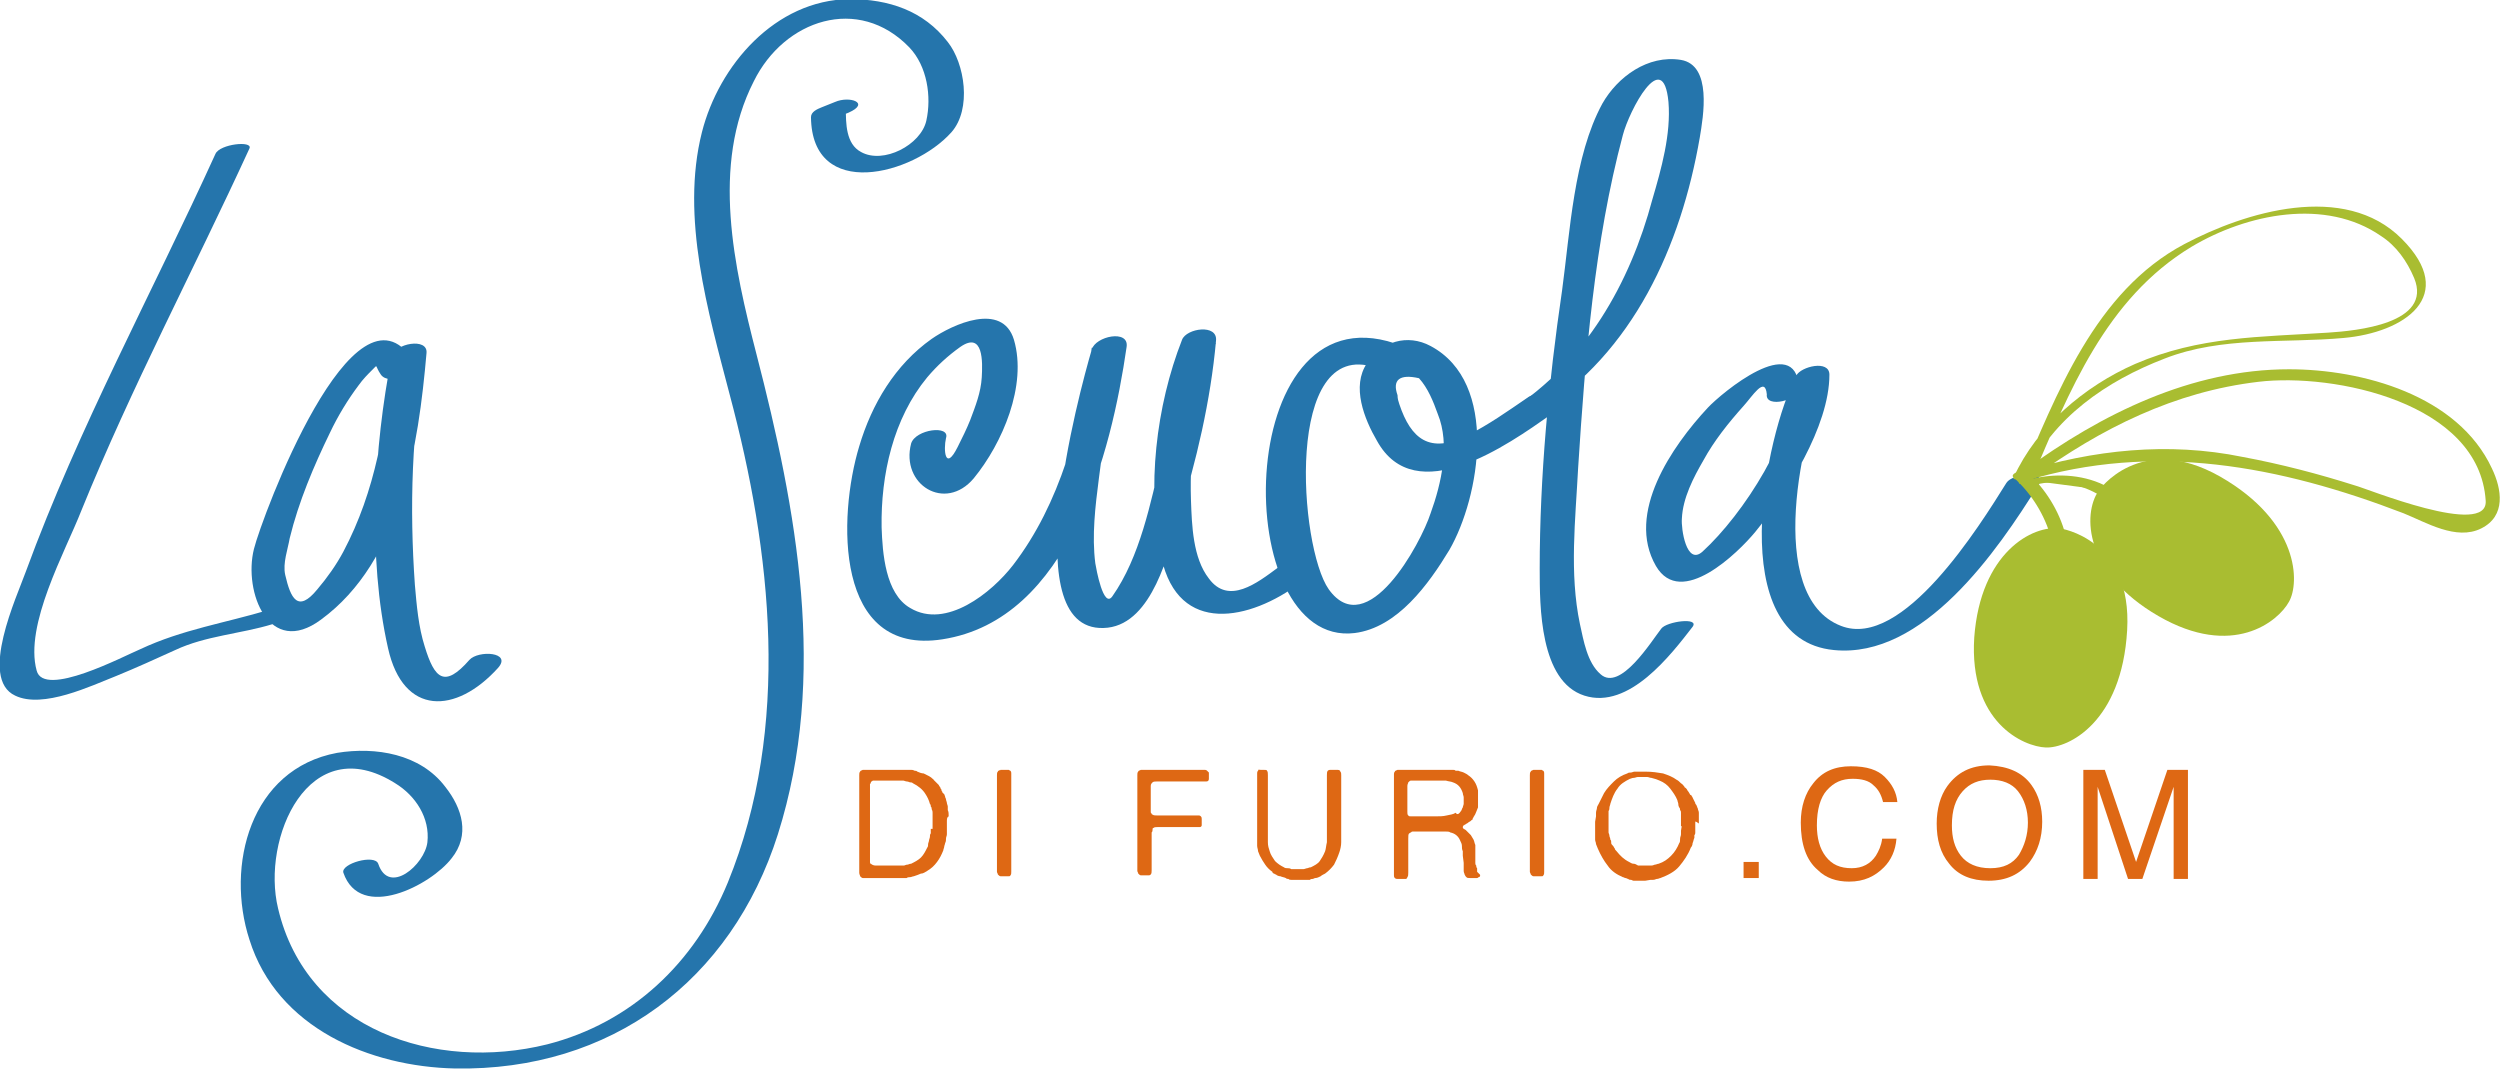 <?xml version="1.0" encoding="utf-8"?>
<!-- Generator: Adobe Illustrator 27.4.1, SVG Export Plug-In . SVG Version: 6.00 Build 0)  -->
<svg version="1.1" id="Livello_1" xmlns="http://www.w3.org/2000/svg" xmlns:xlink="http://www.w3.org/1999/xlink" x="0px" y="0px"
	 viewBox="0 0 279.6 119.6" style="enable-background:new 0 0 279.6 119.6;" xml:space="preserve">
<style type="text/css">
	.st0{fill:#DE6814;}
	.st1{fill:#2575AC;}
	.st2{fill:#A9BD31;}
</style>
<g>
	<path class="st0" d="M105.9,91.9c0,0.1,0,0.2,0,0.3c0,0.1,0,0.2,0,0.3v0.2c0,0,0,0.1,0,0.1c0,0,0,0.1,0,0.1c0,0.1,0,0.1,0,0.2
		c0,0.1,0,0.1,0,0.2c0,0.2-0.1,0.3-0.1,0.5c0,0.2,0,0.3-0.1,0.5c0,0.1-0.1,0.3-0.1,0.4c0,0.1-0.1,0.3-0.1,0.4
		c-0.2,0.5-0.4,0.9-0.7,1.3c-0.3,0.4-0.6,0.7-1.1,1c-0.2,0.1-0.4,0.3-0.7,0.3c-0.2,0.1-0.5,0.2-0.8,0.3c-0.1,0-0.3,0.1-0.4,0.1
		c-0.1,0-0.3,0-0.4,0.1c-0.1,0-0.2,0-0.4,0c-0.1,0-0.2,0-0.3,0h-0.2c0,0-0.1,0-0.1,0c0,0-0.1,0-0.1,0h-3.4c-0.2,0-0.3,0-0.4,0
		c-0.1,0-0.2-0.1-0.3-0.2c0-0.1-0.1-0.2-0.1-0.4c0-0.2,0-0.3,0-0.5v-10c0-0.1,0-0.3,0-0.4c0-0.2,0-0.3,0.1-0.4
		c0-0.1,0.1-0.1,0.3-0.2c0,0,0,0,0.1,0c0,0,0,0,0.1,0h3.7c0.1,0,0.1,0,0.2,0c0,0,0.1,0,0.1,0c0.1,0,0.1,0,0.2,0c0.1,0,0.1,0,0.2,0
		c0.1,0,0.1,0,0.2,0c0.1,0,0.1,0,0.2,0c0.1,0,0.1,0,0.2,0c0.1,0,0.1,0,0.2,0c0.1,0,0.2,0,0.4,0.1c0.1,0,0.2,0,0.3,0.1
		c0.2,0.1,0.5,0.2,0.7,0.2c0.2,0.1,0.4,0.2,0.6,0.3c0.2,0.1,0.3,0.2,0.4,0.3c0,0,0.1,0,0.1,0.1c0,0,0.1,0.1,0.1,0.1
		c0.1,0.1,0.1,0.1,0.2,0.2c0.1,0.1,0.1,0.1,0.2,0.2c0.1,0.1,0.1,0.1,0.1,0.1c0,0.1,0.1,0.1,0.1,0.2c0.1,0.1,0.1,0.1,0.1,0.2
		c0.1,0.1,0.1,0.1,0.1,0.2c0,0.1,0.1,0.1,0.1,0.2c0,0,0,0.1,0.1,0.1c0,0,0,0.1,0.1,0.1c0,0.1,0.1,0.2,0.1,0.3c0,0.1,0.1,0.2,0.1,0.3
		c0,0.1,0.1,0.3,0.1,0.4c0,0.1,0.1,0.3,0.1,0.4c0,0.1,0,0.1,0,0.2c0,0.1,0,0.1,0,0.2c0.1,0.2,0.1,0.4,0.1,0.7
		C105.9,91.4,105.9,91.6,105.9,91.9 M104.3,92.7c0-0.1,0-0.2,0-0.4V92c0-0.1,0-0.2,0-0.3c0-0.1,0-0.2,0-0.2c0,0,0-0.1,0-0.1
		c0,0,0-0.1,0-0.1c0-0.1,0-0.2,0-0.4c0-0.1,0-0.2-0.1-0.4c0-0.1,0-0.2-0.1-0.3c0-0.1,0-0.2-0.1-0.3c-0.1-0.4-0.3-0.8-0.5-1.1
		c-0.3-0.5-0.8-0.9-1.4-1.2c-0.1-0.1-0.2-0.1-0.3-0.1c-0.1,0-0.2-0.1-0.4-0.1c-0.1,0-0.3-0.1-0.4-0.1c-0.1,0-0.3,0-0.4,0h-0.4
		c0,0-0.1,0-0.1,0h-0.1h-2.1c0,0-0.1,0-0.1,0c0,0-0.1,0-0.1,0c-0.1,0-0.1,0-0.2,0.1c-0.1,0-0.1,0.1-0.1,0.1s0,0.1-0.1,0.2V88
		c0,0,0,0.1,0,0.2v0.2V96v0.2c0,0.1,0,0.1,0,0.1v0.1c0,0.1,0,0.2,0.1,0.2c0.1,0.1,0.3,0.2,0.5,0.2c0.2,0,0.5,0,0.7,0h1
		c0.1,0,0.2,0,0.3,0c0.1,0,0.2,0,0.2,0h0.2c0.1,0,0.1,0,0.2,0c0.1,0,0.1,0,0.2,0c0.1,0,0.1,0,0.2,0c0.1,0,0.1,0,0.2,0
		c0.1,0,0.2-0.1,0.4-0.1c0.1,0,0.2-0.1,0.4-0.1c0.4-0.2,0.8-0.4,1.1-0.7c0.3-0.3,0.5-0.7,0.7-1.1c0.1-0.1,0.1-0.3,0.1-0.4
		c0-0.1,0.1-0.3,0.1-0.4c0-0.1,0.1-0.3,0.1-0.4c0-0.1,0-0.3,0.1-0.4c0-0.1,0-0.1,0-0.1V92.7z"/>
	<path class="st0" d="M111.9,86.1c0.1,0,0.2,0,0.3,0c0.1,0,0.2,0,0.3,0c0.1,0,0.2,0,0.3,0c0.1,0,0.1,0.1,0.2,0.1
		c0.1,0.1,0.1,0.2,0.1,0.3c0,0.1,0,0.3,0,0.4v1.6v6.5v2v0.5c0,0.2,0,0.3-0.1,0.4c0,0.1-0.1,0.1-0.2,0.1c-0.1,0-0.1,0-0.2,0h-0.3
		c-0.2,0-0.3,0-0.4,0c-0.1,0-0.2-0.1-0.3-0.2c0-0.1-0.1-0.2-0.1-0.3v-0.4V96v-7.1v-1.8c0-0.1,0-0.3,0-0.4c0-0.2,0-0.3,0.1-0.4
		c0-0.1,0.1-0.1,0.3-0.2C111.8,86.1,111.8,86.1,111.9,86.1C111.8,86.2,111.9,86.2,111.9,86.1"/>
	<path class="st0" d="M127.7,86.1h5.2h1.4h0.4c0.1,0,0.2,0,0.3,0.1c0.1,0.1,0.1,0.1,0.2,0.2c0,0.1,0,0.2,0,0.4c0,0.1,0,0.1,0,0.2
		c0,0.1,0,0.1,0,0.1c0,0.2-0.1,0.3-0.3,0.3c-0.2,0-0.3,0-0.6,0h-1.8H130c-0.2,0-0.4,0-0.6,0c-0.2,0-0.4,0-0.5,0.1
		c-0.1,0.1-0.2,0.2-0.2,0.4c0,0.2,0,0.3,0,0.5v1.7c0,0.1,0,0.2,0,0.3c0,0.1,0,0.2,0,0.3v0.1c0,0.1,0,0.1,0.1,0.2
		c0,0.1,0.1,0.1,0.1,0.1c0.1,0.1,0.3,0.1,0.5,0.1c0.2,0,0.4,0,0.6,0h3.1c0.1,0,0.2,0,0.3,0c0.1,0,0.2,0,0.4,0c0.1,0,0.2,0,0.3,0
		c0.1,0,0.2,0.1,0.2,0.1c0.1,0.1,0.1,0.2,0.1,0.3v0.3v0.2c0,0.1,0,0.1,0,0.2c0,0.1-0.1,0.2-0.2,0.2c0,0-0.1,0-0.1,0c0,0-0.1,0-0.1,0
		c0,0-0.1,0-0.1,0c-0.1,0-0.1,0-0.1,0H133h-2.9c-0.2,0-0.4,0-0.6,0c-0.2,0-0.4,0-0.5,0.1c-0.1,0-0.1,0.1-0.1,0.2
		c0,0.1,0,0.2-0.1,0.3c0,0.1,0,0.3,0,0.4s0,0.2,0,0.3v2.9c0,0.2,0,0.4,0,0.6c0,0.2,0,0.4-0.1,0.5c0,0-0.1,0.1-0.2,0.1
		c-0.1,0-0.1,0-0.2,0H128c-0.2,0-0.3,0-0.4,0c-0.1,0-0.2-0.1-0.3-0.2c0-0.1-0.1-0.2-0.1-0.3v-0.4V96v-7.1v-1.8c0-0.1,0-0.3,0-0.4
		c0-0.2,0-0.3,0.1-0.4c0-0.1,0.1-0.1,0.3-0.2C127.6,86.1,127.6,86.1,127.7,86.1C127.6,86.1,127.7,86.1,127.7,86.1"/>
	<path class="st0" d="M140.7,86.1c0.2,0,0.3,0,0.6,0c0.2,0,0.4,0,0.4,0.1c0.1,0.1,0.1,0.3,0.1,0.5c0,0.2,0,0.4,0,0.6v2.5V93
		c0,0.4,0,0.8,0,1.2c0,0.4,0.1,0.7,0.2,1c0.1,0.4,0.4,0.8,0.6,1.1c0.3,0.3,0.6,0.5,1,0.7c0.1,0.1,0.3,0.1,0.4,0.1
		c0.1,0,0.3,0,0.4,0.1c0.1,0,0.1,0,0.2,0c0.1,0,0.1,0,0.2,0h0.2c0.1,0,0.1,0,0.2,0c0.1,0,0.1,0,0.2,0c0.1,0,0.1,0,0.2,0
		c0.1,0,0.1,0,0.2,0c0.1,0,0.3-0.1,0.4-0.1c0.1,0,0.2-0.1,0.4-0.1c0.4-0.2,0.8-0.4,1-0.7c0.2-0.3,0.4-0.6,0.6-1.1
		c0.1-0.3,0.1-0.6,0.2-1c0-0.4,0-0.7,0-1.1v-2.8v-2.9c0-0.2,0-0.4,0-0.7c0-0.2,0-0.4,0.1-0.5c0.1-0.1,0.2-0.1,0.3-0.1h0.4
		c0.1,0,0.1,0,0.2,0c0.1,0,0.1,0,0.2,0c0.2,0,0.3,0.1,0.3,0.2c0.1,0.1,0.1,0.2,0.1,0.4c0,0.2,0,0.3,0,0.5v2.3V93c0,0.4,0,0.8,0,1.2
		c0,0.4-0.1,0.8-0.2,1.1c-0.2,0.6-0.4,1-0.6,1.4c-0.3,0.4-0.6,0.7-1,1c-0.2,0.1-0.4,0.2-0.5,0.3c-0.2,0.1-0.4,0.2-0.6,0.2
		c-0.1,0-0.2,0.1-0.3,0.1c-0.1,0-0.2,0-0.3,0.1c-0.1,0-0.2,0-0.3,0c-0.1,0-0.2,0-0.3,0h-0.2c-0.1,0-0.1,0-0.3,0c-0.1,0-0.2,0-0.3,0
		h-0.2c-0.1,0-0.2,0-0.2,0c-0.1,0-0.2,0-0.2,0h-0.1c-0.1,0-0.2,0-0.3-0.1c-0.1,0-0.2,0-0.3-0.1c-0.2-0.1-0.4-0.1-0.6-0.2
		c-0.2,0-0.4-0.1-0.5-0.2c-0.1,0-0.2-0.1-0.2-0.1c-0.1,0-0.2-0.1-0.2-0.2c-0.3-0.2-0.6-0.5-0.8-0.8c-0.2-0.3-0.4-0.6-0.6-1
		c-0.1-0.2-0.1-0.3-0.2-0.5c0-0.2-0.1-0.4-0.1-0.6c0-0.1,0-0.2,0-0.3c0-0.1,0-0.2,0-0.3v-0.2c0-0.1,0-0.2,0-0.3c0-0.1,0-0.2,0-0.3
		v-1.1V88v-1.2v-0.3c0-0.1,0-0.2,0.1-0.3c0-0.1,0.1-0.1,0.3-0.2C140.7,86.1,140.7,86.1,140.7,86.1"/>
	<path class="st0" d="M165.5,97.8c0.1,0.1,0,0.3-0.1,0.3c-0.1,0-0.1,0.1-0.2,0.1c-0.1,0-0.2,0-0.3,0h-0.5c-0.2,0-0.3,0-0.4-0.1
		c-0.1-0.1-0.1-0.1-0.2-0.3c0-0.1-0.1-0.2-0.1-0.4c0,0,0-0.1,0-0.1v-0.1c0-0.1,0-0.1,0-0.2c0,0,0-0.1,0-0.1c0-0.1,0-0.1,0-0.2v-0.2
		l-0.1-0.8c0-0.1,0-0.2,0-0.2c0-0.1,0-0.2,0-0.3c-0.1-0.2-0.1-0.4-0.1-0.6c0-0.2-0.1-0.4-0.2-0.6c-0.2-0.5-0.6-0.8-1.1-0.9
		c-0.1-0.1-0.3-0.1-0.5-0.1c-0.2,0-0.4,0-0.6,0H158c-0.1,0-0.1,0-0.2,0.1c-0.1,0-0.1,0.1-0.2,0.1c-0.1,0.1-0.1,0.3-0.1,0.6
		c0,0.3,0,0.5,0,0.7v2.5c0,0.2,0,0.4,0,0.6c0,0.2,0,0.4-0.1,0.5c0,0.1-0.1,0.1-0.1,0.2c0,0-0.1,0-0.1,0c0,0-0.1,0-0.1,0
		c0,0-0.1,0-0.2,0c-0.1,0-0.1,0-0.2,0c-0.1,0-0.2,0-0.4,0c-0.1,0-0.2,0-0.3-0.1c-0.1-0.1-0.1-0.2-0.1-0.3v-0.4V87c0-0.1,0-0.3,0-0.4
		s0-0.2,0.1-0.3c0-0.1,0.1-0.1,0.3-0.2c0,0,0,0,0.1,0c0,0,0,0,0.1,0h4.9c0.1,0,0.2,0,0.3,0c0.1,0,0.2,0,0.2,0h0.2c0.1,0,0.1,0,0.2,0
		c0.1,0,0.1,0,0.2,0c0.1,0,0.2,0,0.3,0.1c0.1,0,0.2,0,0.3,0c0.2,0.1,0.4,0.1,0.6,0.2c0.2,0.1,0.4,0.2,0.5,0.3
		c0.3,0.2,0.5,0.4,0.7,0.7c0.2,0.3,0.3,0.6,0.4,1c0,0.1,0,0.2,0,0.3c0,0.1,0,0.2,0,0.3v0.2c0,0.1,0,0.1,0,0.2c0,0.1,0,0.1,0,0.2v0.2
		c0,0.1,0,0.2,0,0.3c0,0.1,0,0.2,0,0.2c-0.1,0.2-0.1,0.3-0.2,0.5c-0.1,0.2-0.1,0.3-0.2,0.4c0,0.1-0.1,0.1-0.1,0.2
		c0,0-0.1,0.1-0.1,0.2c0,0,0,0,0,0c0,0,0,0,0,0c0,0,0,0.1-0.1,0.1c0,0-0.1,0.1-0.1,0.1c-0.1,0.1-0.2,0.1-0.3,0.2
		c-0.1,0.1-0.2,0.1-0.3,0.2c-0.1,0-0.1,0.1-0.2,0.1c0,0-0.1,0.1-0.1,0.2c0,0.1,0,0.1,0.1,0.2c0.1,0,0.1,0.1,0.2,0.1
		c0.1,0.1,0.2,0.2,0.3,0.3c0.1,0.1,0.2,0.2,0.3,0.3c0.1,0.2,0.2,0.3,0.3,0.5c0.1,0.2,0.1,0.4,0.2,0.6c0,0.1,0,0.2,0,0.3
		c0,0.1,0,0.2,0,0.3c0,0.1,0,0.2,0,0.2c0,0.1,0,0.2,0,0.2v0.2c0,0.1,0,0.2,0,0.3c0,0.1,0,0.2,0,0.3c0,0,0,0.1,0,0.1c0,0,0,0.1,0,0.1
		c0,0.1,0,0.2,0.1,0.3c0,0.1,0,0.2,0.1,0.3c0,0.1,0,0.1,0,0.2c0,0.1,0,0.1,0,0.2L165.5,97.8z M163.4,90.7c0.1-0.1,0.1-0.3,0.2-0.4
		c0-0.1,0.1-0.3,0.1-0.4v-0.2c0-0.2,0-0.3,0-0.5c0-0.2-0.1-0.3-0.1-0.5c-0.2-0.6-0.5-1-1.1-1.2c-0.2-0.1-0.5-0.1-0.8-0.2
		c-0.3,0-0.6,0-0.9,0H158c0,0,0,0-0.1,0s-0.1,0-0.1,0c-0.1,0-0.2,0.1-0.3,0.2c0,0.1-0.1,0.2-0.1,0.4c0,0.2,0,0.3,0,0.5v1.9
		c0,0.2,0,0.3,0,0.5c0,0.2,0,0.3,0.1,0.4c0.1,0.1,0.1,0.1,0.3,0.1c0.1,0,0.2,0,0.4,0h1.1c0.4,0,0.9,0,1.3,0c0.4,0,0.8,0,1.2-0.1
		c0.4-0.1,0.7-0.1,1-0.3C163,91.2,163.2,91,163.4,90.7"/>
	<path class="st0" d="M171.5,86.1c0.1,0,0.2,0,0.3,0c0.1,0,0.2,0,0.3,0c0.1,0,0.2,0,0.3,0c0.1,0,0.1,0.1,0.2,0.1
		c0.1,0.1,0.1,0.2,0.1,0.3c0,0.1,0,0.3,0,0.4v1.6v6.5v2v0.5c0,0.2,0,0.3-0.1,0.4c0,0.1-0.1,0.1-0.2,0.1c-0.1,0-0.1,0-0.2,0h-0.3
		c-0.2,0-0.3,0-0.4,0c-0.1,0-0.2-0.1-0.3-0.2c0-0.1-0.1-0.2-0.1-0.3v-0.4V96v-7.1v-1.8c0-0.1,0-0.3,0-0.4c0-0.2,0-0.3,0.1-0.4
		c0-0.1,0.1-0.1,0.3-0.2C171.4,86.1,171.4,86.1,171.5,86.1C171.5,86.2,171.5,86.2,171.5,86.1"/>
	<path class="st0" d="M189.6,91.9c0,0.1,0,0.1,0,0.2c0,0.1,0,0.2,0,0.2v0.2c0,0.1,0,0.2,0,0.3c0,0.1,0,0.2,0,0.3
		c0,0.1,0,0.2-0.1,0.3c0,0.1,0,0.2,0,0.3c-0.1,0.2-0.1,0.4-0.2,0.6c0,0.2-0.1,0.4-0.2,0.5c-0.3,0.8-0.8,1.5-1.3,2.1
		c-0.5,0.6-1.3,1-2.1,1.3c-0.1,0-0.2,0.1-0.4,0.1c-0.1,0-0.2,0.1-0.4,0.1c-0.1,0-0.1,0-0.2,0c0,0-0.1,0-0.1,0l-0.6,0.1
		c0,0-0.1,0-0.2,0c-0.1,0-0.2,0-0.2,0c-0.1,0-0.1,0-0.2,0c-0.1,0-0.1,0-0.1,0h-0.2c-0.1,0-0.2,0-0.2,0c-0.1,0-0.1,0-0.2,0
		c-0.1,0-0.2-0.1-0.3-0.1c-0.1,0-0.2,0-0.3-0.1c-0.1,0-0.2-0.1-0.3-0.1c-0.1,0-0.2-0.1-0.3-0.1c-0.7-0.3-1.3-0.7-1.7-1.3
		c-0.4-0.5-0.8-1.2-1.1-1.9c-0.1-0.2-0.1-0.3-0.2-0.5c0-0.2-0.1-0.3-0.1-0.5c0,0,0-0.1,0-0.1s0-0.1,0-0.1c0-0.1,0-0.2,0-0.3
		s0-0.2,0-0.3c0,0,0-0.1,0-0.1c0,0,0-0.1,0-0.1v-0.4c0-0.1,0-0.1,0-0.2c0-0.1,0-0.2,0-0.2v-0.2l0.1-0.6c0-0.1,0-0.1,0-0.2
		c0-0.1,0-0.1,0-0.2c0-0.2,0.1-0.4,0.1-0.5c0-0.2,0.1-0.3,0.2-0.5c0.1-0.2,0.2-0.4,0.3-0.6c0.1-0.2,0.2-0.4,0.3-0.6
		c0.3-0.5,0.7-0.9,1.1-1.3c0.4-0.4,0.9-0.7,1.5-0.9c0.1-0.1,0.3-0.1,0.4-0.1c0.1,0,0.3-0.1,0.4-0.1c0.1,0,0.1,0,0.2,0
		c0.1,0,0.1,0,0.2,0c0.1,0,0.2,0,0.3,0c0.1,0,0.2,0,0.3,0c0,0,0.1,0,0.1,0c0,0,0.1,0,0.1,0c0.8,0,1.4,0.1,2,0.2
		c0.6,0.2,1.1,0.4,1.5,0.7c0.2,0.1,0.3,0.2,0.5,0.4c0.2,0.1,0.3,0.3,0.4,0.4c0,0.1,0.1,0.1,0.1,0.1c0,0,0.1,0.1,0.1,0.1
		c0.1,0.1,0.1,0.2,0.2,0.3c0.1,0.1,0.1,0.2,0.2,0.3c0,0.1,0,0.1,0.1,0.1c0,0,0.1,0.1,0.1,0.1c0,0.1,0.1,0.1,0.1,0.2
		c0.1,0.2,0.2,0.4,0.3,0.6c0,0.1,0,0.1,0.1,0.2s0,0.1,0.1,0.2c0,0.1,0.1,0.2,0.1,0.3c0,0.1,0.1,0.2,0.1,0.4c0,0.1,0,0.1,0,0.2
		c0,0.1,0,0.1,0,0.2c0,0.1,0,0.2,0,0.2c0,0.1,0,0.2,0,0.3v0.1c0,0.1,0,0.1,0,0.2C189.6,91.8,189.6,91.9,189.6,91.9 M188,92.4
		c0-0.1,0-0.2,0-0.3c0-0.1,0-0.2,0-0.3v-0.1c0-0.1,0-0.1,0-0.2c0,0,0-0.1,0-0.2c0-0.1,0-0.1,0-0.2c0-0.1,0-0.1,0-0.2
		c0-0.1,0-0.2-0.1-0.3c0-0.1,0-0.2-0.1-0.3c-0.1-0.2-0.1-0.3-0.1-0.4c0-0.1-0.1-0.3-0.1-0.4c-0.2-0.5-0.5-0.9-0.8-1.3
		c-0.3-0.4-0.7-0.7-1.2-0.9c-0.2-0.1-0.5-0.2-0.9-0.3c-0.2,0-0.3-0.1-0.5-0.1s-0.4,0-0.6,0c-0.1,0-0.2,0-0.2,0s-0.2,0-0.2,0
		c-0.2,0-0.3,0.1-0.5,0.1c-0.2,0-0.3,0.1-0.4,0.1c-0.6,0.3-1.1,0.6-1.4,1.1c-0.4,0.5-0.6,1.1-0.8,1.7c0,0.1-0.1,0.3-0.1,0.4
		c0,0.1,0,0.3-0.1,0.4c0,0.1,0,0.1,0,0.2s0,0.1,0,0.2c0,0,0,0.1,0,0.1c0,0.1,0,0.1,0,0.1v0.2c0,0.1,0,0.2,0,0.3s0,0.2,0,0.3
		c0,0,0,0.1,0,0.1c0,0,0,0.1,0,0.1c0,0.1,0,0.2,0,0.3c0,0.1,0,0.2,0,0.3c0,0,0,0.1,0,0.1c0,0,0,0.1,0,0.1c0,0.1,0.1,0.2,0.1,0.4
		c0,0.1,0.1,0.2,0.1,0.4c0.1,0.1,0.1,0.2,0.1,0.4c0,0.1,0.1,0.2,0.2,0.3c0.1,0.1,0.1,0.2,0.2,0.3c0,0.1,0.1,0.2,0.2,0.3
		c0.4,0.5,0.8,0.9,1.4,1.2c0.2,0.1,0.3,0.2,0.5,0.2s0.3,0.1,0.5,0.2c0.1,0,0.2,0,0.2,0c0.1,0,0.1,0,0.2,0c0.1,0,0.1,0,0.2,0
		c0.1,0,0.2,0,0.3,0h0.2c0.1,0,0.1,0,0.2,0c0.1,0,0.1,0,0.2,0c0.2,0,0.3-0.1,0.4-0.1c0.1,0,0.3-0.1,0.4-0.1c0.6-0.2,1-0.5,1.4-0.9
		c0.4-0.4,0.7-0.9,0.9-1.4c0.1-0.1,0.1-0.3,0.1-0.5c0-0.2,0.1-0.3,0.1-0.5c0-0.1,0-0.1,0-0.2c0-0.1,0-0.1,0-0.2l0.1-0.6V92.4z"/>
	<path class="st1" d="M24.1,17.2C17,32.8,8.8,47.8,2.9,63.9c-1,2.8-5.3,12-1.2,13.9c3.1,1.5,8.5-1.1,11.3-2.2
		c2.2-0.9,4.4-1.9,6.6-2.9c3.4-1.6,7.3-1.8,10.9-2.9c2.3-0.7,1.9-2.3-0.4-1.6c-5,1.5-9.7,2.2-14.4,4.4C13.8,73.4,4.9,78.1,4.1,75
		c-1.4-5.1,3.2-13.3,5-17.9c5.6-13.8,12.6-27,18.8-40.5C28.3,15.7,24.6,16.1,24.1,17.2"/>
	<path class="st1" d="M46.2,40.3c-6.6-10.2-16.9,17.5-17.8,21.1c-1.2,4.8,1.7,12.2,7.5,7.9c9-6.6,10.9-19.5,11.8-29.8
		c0.2-1.8-3.6-1.1-3.9,0.4c-2,10.2-2.7,22.4-0.4,32.6c1.7,7.6,7.6,7.4,12.3,2.2c1.6-1.8-2.2-2-3.2-0.9c-2.8,3.2-3.9,2.1-5-1.5
		c-0.7-2.2-0.9-4.6-1.1-6.9c-0.6-8.5-0.4-17.6,1.3-25.9c-1.3,0.1-2.6,0.3-3.9,0.4c-0.6,7.6-1.8,15-5.4,21.8
		c-0.8,1.5-1.8,2.9-2.9,4.2c-2.2,2.7-3,1-3.6-1.6c-0.3-1.3,0.3-2.9,0.5-4.1c1-4.1,2.7-8.1,4.5-11.8c0.9-1.9,2-3.7,3.2-5.3
		c0.5-0.7,1-1.2,1.6-1.8c0.6-0.6,0.2-0.4,0.9,0.6C43.5,43.2,47.2,41.8,46.2,40.3"/>
	<path class="st1" d="M101.9,49.6c-1.2,4.6,3.8,7.7,7,3.9c3.2-3.9,6-10.4,4.5-15.5c-1.3-4.3-6.9-1.7-9.2-0.1
		c-4.1,2.9-6.7,7.3-8.1,12c-2.4,7.9-2.8,23.5,9.3,21.6c14.2-2.2,18.9-20.9,20.6-32.7c0.3-2-3.5-1.2-3.9,0.3
		c-1.4,4.8-8.9,32.3,1.8,31.1c5-0.6,6.8-8.4,7.9-12.2c2-6.4,3.6-13.2,4.2-19.9c0.2-1.9-3.3-1.4-3.8-0.1c-2.9,7.4-4,16.6-2.3,24.4
		c1.9,8.7,9.9,7,15.5,2.8c2.1-1.6-1-2.8-2.5-1.7c-2.3,1.7-5.5,4.2-7.7,1.2c-1.8-2.3-1.9-6-2-8.7c-0.2-5.8,0.7-12.2,2.8-17.6
		c-1.3,0-2.5,0-3.8-0.1c-0.4,4.3-1.4,8.6-2.3,12.8c-1.2,5.1-2.4,11.2-5.5,15.6c-1,1.4-1.8-3.1-1.9-3.7c-0.4-3.1,0-6.4,0.4-9.5
		c0.6-5,1.7-10.1,3.1-14.9c-1.3,0.1-2.6,0.2-3.9,0.3c-1.2,8.5-3.5,17.4-8.8,24.3c-2.4,3.1-7.5,7.2-11.5,4.8c-2.8-1.6-3.1-6.2-3.2-9
		c-0.1-5.9,1.3-12.2,5.1-16.8c1.1-1.3,2.3-2.4,3.7-3.4c2.6-1.8,2.5,1.7,2.4,3.4c-0.1,1.7-0.7,3.2-1.3,4.8c-0.4,1-0.9,2-1.4,3
		c-1.4,2.8-1.6,0.3-1.3-1C106.3,47.5,102.4,48,101.9,49.6"/>
	<path class="st1" d="M156,38.4c-18.3-6.1-18.5,34.1-4.5,32.4c4.8-0.6,8.3-5.5,10.6-9.3c3.4-5.9,5.6-18.7-2.1-22.8
		c-2.6-1.4-5.5-0.5-7.1,1.9c-1.8,2.6-0.3,6.3,1.1,8.7c4.3,7.8,14.7,0.4,19.4-2.9c2.1-1.5-1-3.1-2.6-1.9c-2.2,1.5-4.3,3-6.7,4.2
		c-4.2,2.1-6.3,0.4-7.6-3.5c-0.1-0.3-0.2-0.6-0.2-1c-0.6-1.7,0.2-2.4,2.4-1.9c1,1.1,1.6,2.6,2.1,4c1.4,3.4,0.4,7.8-0.8,11.1
		c-1.1,3.4-7.1,14.5-11.4,8.5c-3.3-4.7-5-28.2,5.2-24.8C155.6,41.7,158.4,39.2,156,38.4"/>
	<path class="st1" d="M171.9,46.2c10.8-6.8,16.1-18.7,18.2-30.8c0.4-2.4,1.4-8.1-2.1-8.7c-3.7-0.6-7.1,1.9-8.8,4.9
		c-3.2,5.9-3.6,14.3-4.5,20.9c-1.5,10.2-2.5,20.8-2.5,31.1c0,4.2,0,12.6,5,14.2c5,1.6,9.7-4.6,12.1-7.7c0.8-1.1-2.9-0.6-3.5,0.2
		c-1.1,1.4-4.6,7.1-6.8,5.1c-1.5-1.3-1.9-3.8-2.3-5.6c-1.2-5.7-0.5-11.7-0.2-17.5c0.8-12.4,1.8-25.2,5-37.2c0.7-2.7,4.5-10,5.1-3.7
		c0.3,3.6-0.8,7.5-1.8,10.9c-2.5,9.4-7.5,18.2-15.9,23.6C167.2,47.1,171.1,46.7,171.9,46.2"/>
	<path class="st1" d="M201.2,43.3c-0.4-6.2-8.6,0.6-10.2,2.3c-4,4.3-9.2,11.8-5.8,17.7c2.8,4.8,9.2-1.5,11.1-3.8
		c3.5-4.3,8.3-11.8,8.3-17.6c0-1.7-3.2-0.9-3.7,0.1c-3.5,6.7-8.2,29.5,4.2,30.7c10,1,18.3-11.1,22.9-18.5c1-1.6-2.9-1.3-3.6-0.2
		c-3,4.8-11.6,18.7-18.5,16c-8.6-3.3-4.4-22.1-1.4-28c-1.2,0-2.5,0.1-3.7,0.1c0,6.4-5.8,15.4-10.4,19.6c-1.8,1.6-2.4-2.6-2.3-3.7
		c0.1-2.3,1.3-4.6,2.4-6.5c1.2-2.2,2.8-4.2,4.5-6.1c1-1.1,2.4-3.4,2.6-1.3C197.4,45.7,201.3,44.8,201.2,43.3"/>
	<path class="st1" d="M93.4,11.4c-0.5,0.2-1,0.4-1.5,0.6c-0.5,0.2-1.2,0.5-1.2,1.1c0.1,9.4,11.4,6.5,15.7,1.7
		c2.3-2.6,1.5-7.7-0.4-10.1c-2.7-3.5-6.6-4.8-11-4.8c-8.3,0.1-14.6,7.4-16.5,14.9c-2.4,9.5,0.7,20.1,3.1,29.3
		c4.7,17.6,6.9,37.2-0.2,54.6c-3.7,9-10.8,15.7-20.2,18.1c-12.5,3.1-26.9-1.6-30.1-15.2c-1.9-7.8,3.4-20.1,13.1-14
		c2.3,1.4,3.9,3.9,3.6,6.6c-0.3,2.5-4.3,6-5.5,2.4c-0.4-1.1-4.2,0-3.9,1c1.9,5.5,9.8,1.4,12.1-1.6c2.1-2.6,1.2-5.6-0.7-8
		c-2.8-3.7-7.8-4.5-12.1-3.8c-9.7,1.8-12.5,12.6-9.8,20.9c3.1,9.9,13.5,14.2,23,14.4c17.4,0.3,30.9-9.8,36.1-26.2
		c5.6-17.7,2.1-36.3-2.4-53.7c-2.5-9.7-5.1-21.1-0.3-30.5c3.4-6.9,11.7-9.7,17.4-3.8c2,2.1,2.5,5.5,1.9,8.2
		c-0.6,2.7-4.8,4.9-7.3,3.5c-1.7-0.9-1.7-3.2-1.7-4.9c-0.4,0.4-0.8,0.7-1.2,1.1c0.5-0.2,1-0.4,1.5-0.6C97.4,11.5,95,10.7,93.4,11.4"
		/>
	<path class="st2" d="M226.5,53.8c14.4-4.4,28.5-1.7,42.3,3.6c2.5,1,5.9,3.1,8.7,1.7c2.8-1.4,2.3-4.4,1.2-6.7
		c-3.8-8.2-14.5-11.1-22.7-11.1c-10.9,0-21,5-29.6,11.3c-0.9,0.6,0.4,1.2,1,0.8c7.6-5.5,15.8-9.6,25.2-10.7
		c8.4-1,24.7,2.3,25.4,13.3c0.3,4.2-13.4-1.4-14.6-1.7c-4.1-1.3-8.3-2.4-12.6-3.2c-8.3-1.7-16.7-0.8-24.7,1.7
		C225.3,53,225.6,54.1,226.5,53.8"/>
	<path class="st2" d="M227.2,53.7c4.2-9.9,8.3-20.3,17.9-26.1c6.2-3.7,15-5.5,21.2-1.2c1.7,1.1,2.9,2.8,3.7,4.7
		c2.1,5.1-6.5,5.9-9.6,6.1c-7.6,0.5-14.4,0.4-21.6,3.5c-5.7,2.5-11,7-13.6,12.7c-0.2,0.4,1.2,0.2,1.4-0.2c3-6.5,9-10.6,15.5-13.1
		c6.4-2.5,13.4-1.7,20-2.3c6.8-0.6,12.9-4.7,6.5-11.1c-6.4-6.4-17.5-3-24.3,0.6c-10,5.3-14.3,16.8-18.5,26.6
		C225.6,54.3,227,54.2,227.2,53.7"/>
	<path class="st2" d="M230.4,59.1c0,0,8.1,1.1,7.5,11.4c-0.6,10.3-6.6,13.2-9.1,13.1c-2.5-0.1-8.6-2.8-8-12.3
		C221.5,61.8,227.3,58.7,230.4,59.1"/>
	<path class="st2" d="M234.7,54.9c0,0,4.6-6.7,13.6-1.6c8.9,5.1,8.9,11.9,7.7,14c-1.2,2.2-6.3,6.4-14.6,1.6
		C233.1,64.1,232.9,57.5,234.7,54.9"/>
	<path class="st2" d="M225.9,53.1c1.9,1.7,3.7,4.5,4.2,6.9"/>
	<path class="st2" d="M225.2,53.4c2,1.8,3.5,4.2,4.2,6.8c0.1,0.6,1.7,0.2,1.6-0.4c-0.7-2.7-2.3-5.2-4.3-7
		C226.2,52.4,224.7,53,225.2,53.4"/>
	<path class="st2" d="M227.6,53.8c2.2-0.6,5.6-0.2,7.6,1"/>
	<path class="st2" d="M227.7,54.2c2.3-0.6,4.8-0.1,6.8,1c0.4,0.2,1.8-0.4,1.3-0.7c-2.5-1.4-5.6-1.6-8.3-1
		C226.6,53.7,226.8,54.4,227.7,54.2"/>
</g>
<rect x="195" y="96.4" class="st0" width="1.7" height="1.8"/>
<g>
	<path class="st0" d="M210.8,86.9c0.8,0.8,1.3,1.7,1.4,2.8h-1.6c-0.2-0.8-0.5-1.4-1.1-1.9c-0.5-0.5-1.3-0.7-2.3-0.7
		c-1.2,0-2.1,0.4-2.9,1.3c-0.7,0.8-1.1,2.1-1.1,3.9c0,1.4,0.3,2.6,1,3.5c0.7,0.9,1.6,1.3,2.9,1.3c1.2,0,2.1-0.5,2.7-1.4
		c0.3-0.5,0.6-1.1,0.7-1.9h1.6c-0.1,1.3-0.6,2.4-1.4,3.2c-1,1-2.2,1.6-3.9,1.6c-1.4,0-2.6-0.4-3.5-1.3c-1.3-1.1-1.9-2.9-1.9-5.3
		c0-1.8,0.5-3.3,1.4-4.4c1-1.3,2.4-1.9,4.2-1.9C208.8,85.7,210,86.1,210.8,86.9"/>
	<path class="st0" d="M227.2,87.8c0.8,1.1,1.2,2.5,1.2,4.1c0,1.8-0.5,3.3-1.4,4.5c-1.1,1.4-2.6,2.1-4.6,2.1c-1.9,0-3.4-0.6-4.4-1.9
		c-1-1.2-1.4-2.7-1.4-4.5c0-1.6,0.4-3.1,1.2-4.2c1.1-1.5,2.6-2.3,4.7-2.3C224.6,85.7,226.2,86.4,227.2,87.8 M225.8,95.6
		c0.6-1,1-2.2,1-3.6c0-1.4-0.4-2.6-1.1-3.5s-1.8-1.3-3.1-1.3c-1.3,0-2.3,0.4-3.1,1.3c-0.8,0.9-1.2,2.1-1.2,3.8c0,1.4,0.3,2.5,1,3.4
		c0.7,0.9,1.8,1.4,3.3,1.4C224.1,97.1,225.1,96.6,225.8,95.6"/>
	<path class="st0" d="M233,86.1h2.4l3.5,10.3l3.5-10.3h2.3v12.2h-1.6v-7.2c0-0.2,0-0.7,0-1.2c0-0.6,0-1.2,0-1.9l-3.5,10.3h-1.6
		L234.6,88v0.4c0,0.3,0,0.8,0,1.4c0,0.6,0,1.1,0,1.3v7.2H233V86.1z"/>
</g>
</svg>
